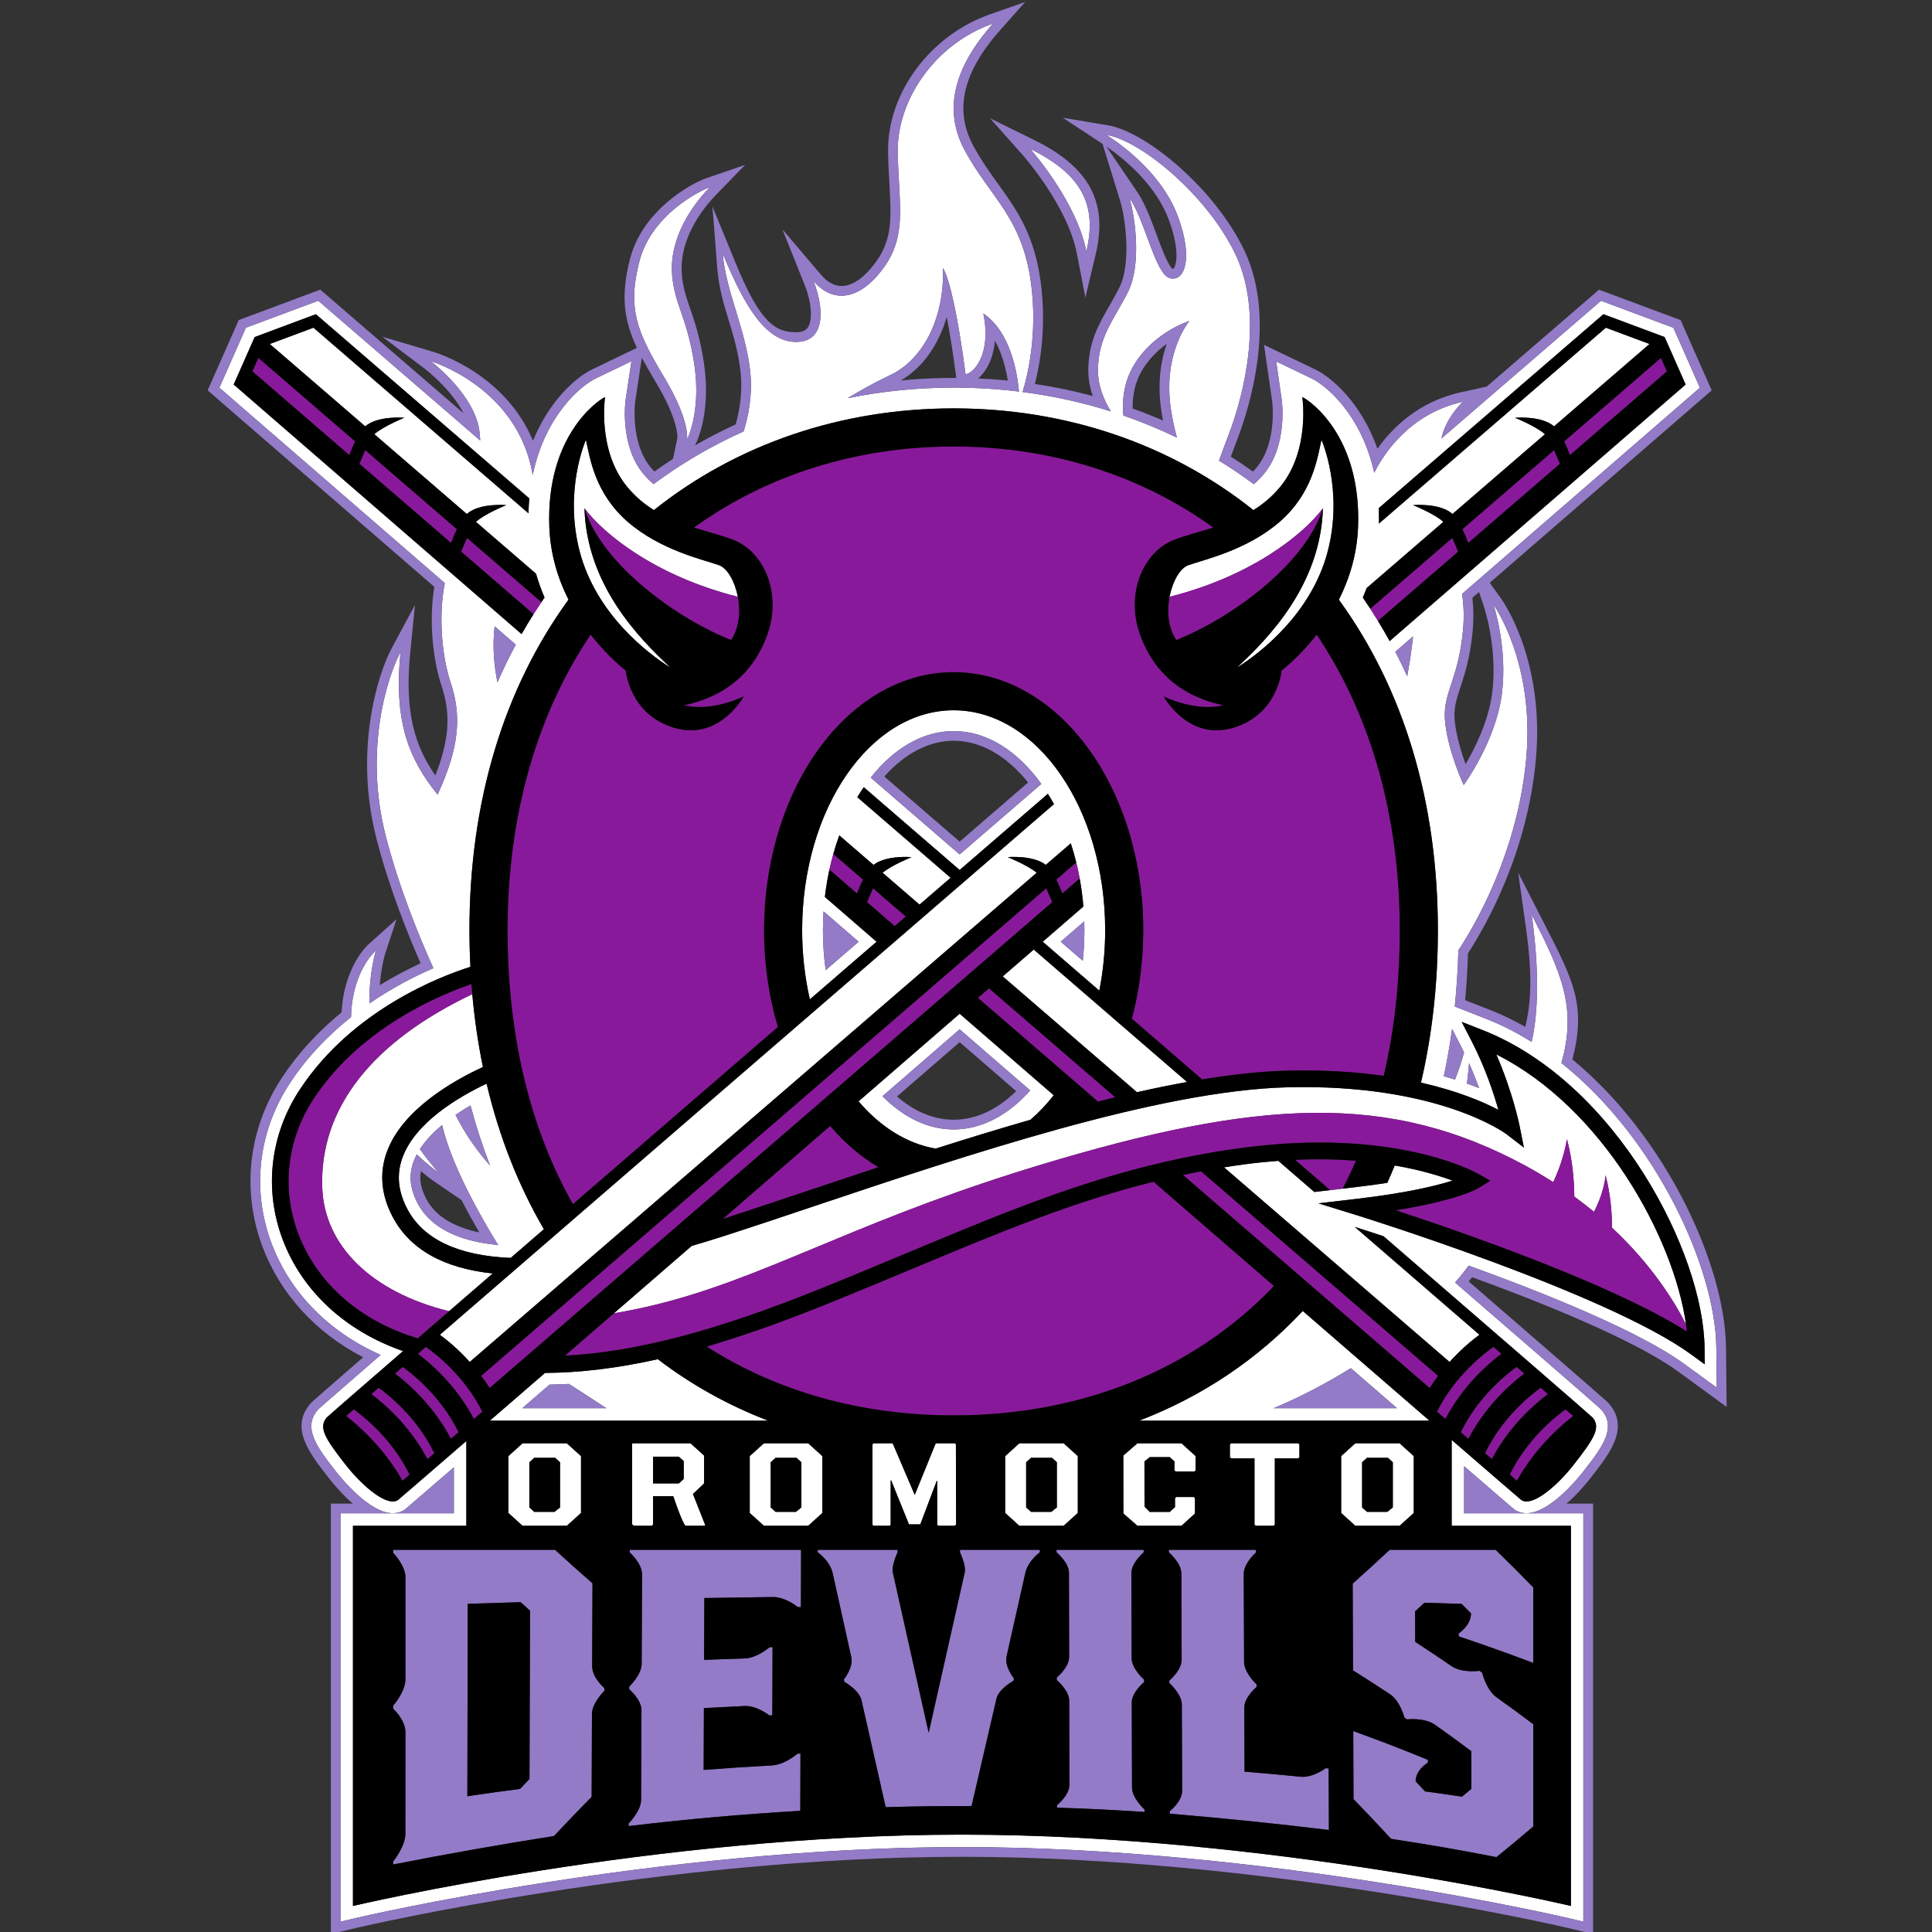 <?xml version="1.0" encoding="UTF-8"?>
<svg id="Layer_1" xmlns="http://www.w3.org/2000/svg" version="1.1" viewBox="0 0 300 300">
  <rect x="0" y="0" width="300" height="300" fill="#333333" stroke="none"/>
  <!-- Generator: Adobe Illustrator 29.5.1, SVG Export Plug-In . SVG Version: 2.1.0 Build 141)  -->
  <defs>
    <style>
      .st0 {
        fill: #89199b;
      }

      .st1 {
        fill: #937bc8;
      }

      .st2 {
        fill: #fff;
      }
    </style>
  </defs>
  <path class="st2" d="M228.059,196.524c11.884,4.303,26.495,10.181,33.493,15.288l5.024,3.665-.067-6.218c-.128-12.225-9.242-32.408-24.057-44.203,2.47-8.583-.052-14.107-4.617-23.043,1.491,10.646.683,16.845-.008,19.77-2.234-1.395-4.568-2.604-7.004-3.56l-4.927-1.933c.295-2.852.481-5.762.558-8.726,4.157-6.298,9.459-17.292,10.557-30.017,1.276-14.79-5.104-23.664-5.104-23.664,0,0,2.262,6.728,1.276,14.036-.986,7.308-5.899,13.978-5.899,13.978,0,0-2.279-4.756-2.859-9.512-.58-4.756,1.972-6.38,2.747-14.5.203-2.124.108-4.02-.138-5.67,15.764-13.664,28.467-24.675,35.395-30.681l1.532-1.328-4.12-9.314-11.238-4.191-1.23,1.061c-5.082,4.386-13.301,11.48-23.561,20.335.766-3.396,3.359-5.714,3.359-5.714-8.389,1.849-12.415,8.284-13.784,11.036-1.969-8.93-7.341-13.509-9.762-14.675l-5.456-2.616.863,5.995c.01.069.955,6.985-2.76,11.451-.499.6-1.033,1.129-1.589,1.606-1.745-1.298-3.545-2.516-5.395-3.653.451-1.244.969-2.644,1.553-4.179,2.405-6.325,5.384-18.557,1.045-27.757-4.339-9.2-14.678-17.74-20.059-18.644,2.884,1.894,8.739,6.286,11.107,12.743,2.368,6.458,1.033,10.074-1.249,9.514s-3.788-8.783-6.329-12.528c.947,3.057,1.894,10.418-.172,14.594-2.066,4.176-4.65,6.931-4.693,12.184-.02,2.491.967,4.742,2.01,6.428-4.42-1.394-9.007-2.403-13.719-3.011.826-2.694,2.342-9.032,1.328-16.804-1.354-10.38-6.368-13.388-10.33-20.759-3.961-7.371-.351-14.291,4.413-19.656-9.126,3.209-14.893,11.984-14.792,19.857.1,7.873,1.554,12.837-2.106,17.951-3.661,5.115-7.873,5.817-10.982,2.156,1.605,4.011,2.006,9.427-2.607,9.477-4.613.05-7.923-5.065-11.483-13.739.451,5.766,3.56,11.784,4.262,18.252.417,3.842-.337,7.245-1.019,9.384-4.954,2.216-9.638,4.954-13.982,8.185-.555-.476-1.086-1.003-1.584-1.602-3.716-4.466-2.771-11.382-2.762-11.44l.915-6.042-5.506,2.651c-2.451,1.18-7.925,5.864-9.831,15.016,0-.005-.001-.009-.002-.014-2.294-13.648-15.814-17.653-15.814-17.653,0,0,7.051,5.307,7.581,11.188.034.374.063.748.087,1.122-10.427-9.001-18.775-16.205-23.916-20.643l-1.229-1.06-11.239,4.191-4.12,9.314,1.532,1.328c6.643,5.759,18.601,16.124,33.47,29.013-1.065,5.404-.364,11.622.887,15.373,1.705,5.117,1.47,9.939-2,17.467-4.528-5.587-6.822-11.409-5.763-22.113-2.058,3.823-5.705,15.232-2.294,28.523,2.075,8.085,5.238,15.764,7.4,20.545-2.885,1.248-6.384,3.03-9.938,5.48-.043-4.991,1.018-8.21,1.018-8.21-1.778,1.588-3.774,5.258-3.868,10.327-3.397,2.702-6.707,6.045-9.433,10.16-4.988,7.53-6.045,16.639-2.902,24.993,2.884,7.665,8.92,13.761,16.932,17.299-9.525,8.259-9.657,8.413-9.757,8.528-2.449,2.838.004,5.975,2.844,9.609.842,1.076,5.22,6.444,8.799,6.444.695,0,1.345-.199,1.879-.575.076-.054.187-.133,7.602-6.544v7.132h-17.605v63.414l2.382-.563c.466-.11,47.15-11.02,94.115-11.02s93.649,10.91,94.115,11.02l2.381.563v-63.414h-18.513v-7.307c7.615,6.584,7.729,6.665,7.806,6.719.534.376,1.183.574,1.878.574,3.579,0,7.957-5.368,8.799-6.444,2.841-3.634,5.294-6.772,2.844-9.609-.133-.154-.327-.377-22.734-19.766.388-.446.774-.893,1.131-1.34.338-.423.66-.856.983-1.289ZM225.479,159.776l1.433,2.78c.151.293.288.585.431.878-.407,1.45-.881,2.855-1.407,4.204-.24-.076-.478-.151-.727-.226-.049-.015-.093-.03-.143-.044-.281-.084-.579-.165-.871-.247.513-2.399.943-4.848,1.285-7.346ZM212.209,91.316l11.916-10.282c-1.355-1.253-4.713-2.601-4.713-2.601,0,0,4.189-.379,6.128,1.38l14.36-12.39c-1.388-1.239-4.656-2.553-4.656-2.553,0,0,4.108-.37,6.071,1.332l14.821-12.788-6.782-2.53c-2.534,2.187-16.193,13.976-35.237,30.415.017-.822.009-1.621-.026-2.395,15.345-13.246,27.698-23.908,34.477-29.759l.41-.354,9.503,3.544,3.262,7.373-.511.442c-8.348,7.237-25.077,21.738-45.449,39.395-.581-1.061-1.187-2.105-1.815-3.134-.389-.637-.785-1.269-1.191-1.893-.379-.582-.764-1.159-1.158-1.731.206-.48.403-.971.59-1.473ZM219.42,98.815c-.251,2.398-.635,4.689-.913,6.19-.583-1.288-1.196-2.556-1.841-3.803.927-.804,1.842-1.597,2.754-2.387ZM176.211,56.466c3.134-4.994,8.486-6.627,8.486-6.627,0,0-4.152,4.86-2.898,13.575.234,1.625.567,3.143.952,4.537-2.691-1.302-5.466-2.447-8.315-3.429-.198-2.056-.06-5.133,1.774-8.056ZM138.302,58.211c5.064-2.407,8.374-8.875,8.123-16.598,1.003,1.655,2.307,7.321,3.51,16.497,1.203-.1,4.062-3.059,2.758-9.427,4.235,2.862,5.276,9.232,5.532,12.116-3.324-.405-6.709-.613-10.141-.613-5.634,0-11.141.559-16.46,1.641,1.903-1.141,3.966-2.329,6.677-3.617ZM36.797,60.153l-.511-.442,3.261-7.373,9.503-3.544.41.354c6.519,5.626,18.194,15.703,32.727,28.248-.066.745-.109,1.514-.127,2.307-18.074-15.602-30.934-26.701-33.385-28.817l-6.783,2.53,14.821,12.788c1.962-1.702,6.071-1.332,6.071-1.332,0,0-3.269,1.313-4.657,2.553l14.36,12.391c1.939-1.759,6.128-1.38,6.128-1.38,0,0-3.358,1.347-4.713,2.601l9.328,8.048c.375,1.297.822,2.532,1.324,3.699-.164.238-.327.477-.488.716-.415.617-.822,1.239-1.22,1.868-.641,1.015-1.258,2.048-1.854,3.096-19.803-17.165-36.02-31.221-44.196-38.309ZM80.089,100.098c-1.022,1.901-1.972,3.852-2.847,5.851-.514-2.558-.808-5.589-.435-8.696h0c1.083.938,2.177,1.887,3.282,2.845ZM216.573,180.976c-.371.911-.757,1.809-1.156,2.696-1.452.225-3.057.446-4.841.656l-2.073.243-1.953.229-2.459.288c-1.827-1.579-3.693-3.191-5.594-4.835-1.673.127-3.401.297-5.208.538-1.089.146-2.159.306-3.22.475l35.02,30.217c1.816-2.006,3.553-3.421,4.641-4.224-5.419-4.69-11.98-10.364-19.357-16.741.666.209,2.239.709,4.453,1.438,19.294,16.685,32.261,27.92,32.468,28.159,1.336,1.546.204,3.317-2.9,7.287-2.358,3.017-5.488,5.743-7.358,5.743-.314,0-.591-.076-.825-.241-.101-.071-4.056-3.486-10.795-9.316v13.334h18.513v59.031s-46.827-11.071-94.561-11.071-94.561,11.071-94.561,11.071v-59.031h17.605v-13.159c-6.616,5.723-10.493,9.07-10.593,9.141-.233.165-.511.241-.825.241-1.871,0-5-2.725-7.358-5.743-3.104-3.97-4.235-5.74-2.901-7.287.119-.138,4.485-3.935,11.855-10.321-8.927-3.088-15.677-9.302-18.703-17.344-2.934-7.798-1.944-16.304,2.716-23.34,8.151-12.304,21.74-17.493,26.439-18.98-.093-1.869-.146-3.761-.146-5.681,0-19.915,5.288-37.452,15.379-51.334-1.602-3.186-2.821-6.996-2.978-11.337-.503-13.887,7.295-19.471,8.654-20.125,0,0-1.258,8.302,3.472,13.987,1.257,1.511,2.654,2.655,4.118,3.567,12.845-10.24,29.061-15.793,46.544-15.793s33.702,5.554,46.548,15.796c1.466-.913,2.865-2.058,4.123-3.57,4.73-5.686,3.472-13.987,3.472-13.987,1.359.654,9.157,6.239,8.654,20.125-.157,4.344-1.378,8.156-2.982,11.344,10.087,13.88,15.373,31.415,15.373,51.326,0,8.391-.902,16.306-2.624,23.661,5.678,1.288,9.638,2.978,12.024,4.229-.742-2.613-2.068-6.608-4.135-10.62l-1.568-3.043,3.187,1.25c20.846,8.176,34.372,34.69,34.525,49.352l.027,2.573-2.079-1.516c-13.113-9.568-51.683-21.555-52.071-21.676l-5.836-1.804,6.066-.712c7.649-.897,12.223-2.014,14.755-2.816-1.955-.734-4.97-1.662-8.97-2.352ZM227.786,168.255c.138-1.064.25-2.124.329-3.164.596,1.343,1.118,2.654,1.553,3.867-.445-.178-.914-.357-1.405-.536-.153-.056-.32-.111-.477-.166Z"/>
  <path class="st2" d="M102.15,211.056c-6.23,1.394-11.977,2.094-17.521,2.133-3.124,2.705-5.99,5.186-8.559,7.408h43.201c-6.248-2.397-11.978-5.606-17.121-9.541ZM81.102,218.661c1.309-1.133,2.718-2.353,4.222-3.655.996-.018,1.999-.052,3.014-.111,1.813,1.159,3.909,2.521,5.816,3.766h-13.052Z"/>
  <path class="st2" d="M221.959,220.597c-5.375-4.651-12.056-10.436-19.671-17.031-6.995,7.477-15.552,13.257-25.39,17.031h45.061ZM209.752,212.449c2.659,2.302,5.046,4.369,7.175,6.212h-19.158c3.943-1.641,8.042-3.764,11.983-6.212Z"/>
  <path class="st2" d="M133.318,171.014c3.357,3.941,7.471,6.566,11.973,7.343,4.876-1.554,9.813-3.07,14.713-4.477,1.289-1.105,2.499-2.383,3.616-3.812-4.788-4.149-9.672-8.381-14.605-12.655-5.308,4.6-10.559,9.15-15.696,13.601ZM148.084,175.379c-4.041,0-7.848-1.915-11.053-5.163,3.798-3.291,7.785-6.745,11.983-10.383,3.822,3.312,7.467,6.47,10.956,9.494-3.368,3.786-7.49,6.052-11.887,6.052Z"/>
  <path class="st2" d="M62.499,179.746c-.945,2.591-.709,5.187.722,7.937,2.478,4.764,7.971,7.314,16.083,7.644,1.664-1.439,3.383-2.926,5.152-4.456-3.935-6.737-6.94-14.311-8.897-22.604-4.394,2.083-11.07,6.026-13.06,11.479ZM73.061,171.654c.852,3.206,1.862,6.314,3.029,9.315-1.964-2.197-3.742-4.691-5.359-7.845.777-.533,1.561-1.024,2.33-1.471ZM68.647,174.694c1.47,6.282,5.934,14.149,8.706,18.633-6.272-.6-10.569-2.758-12.51-6.488-1.197-2.301-1.396-4.355-.626-6.466.139-.382.309-.757.502-1.124,1.973,1.881,3.437,2.881,3.437,2.881,0,0-1.276-1.332-2.95-3.692.881-1.369,2.09-2.622,3.441-3.744Z"/>
  <path class="st2" d="M156.476,133.094s3.902-.351,5.917,1.206l3.877-3.346c.316.962.602,1.948.851,2.959.201.817.376,1.651.531,2.496.26,1.417.453,2.871.575,4.355-2.103,1.823-4.208,3.647-6.312,5.47,2.951,2.549,5.884,5.082,8.787,7.59.587-2.981.909-6.124.909-9.376,0-18.835-10.554-34.158-23.527-34.158s-23.526,15.323-23.526,34.158c0,3.749.424,7.356,1.197,10.734,3.416-2.951,6.874-5.938,10.359-8.948-2.676-2.319-5.353-4.639-8.026-6.955.168-1.447.402-2.863.702-4.239.179-.825.379-1.638.602-2.433.278-.989.591-1.952.933-2.889l5.31,4.582c2.015-1.557,5.917-1.206,5.917-1.206,0,0-3.046,1.224-4.505,2.424l5.739,4.952c1.607-1.387,3.216-2.778,4.828-4.169-4.844-4.183-9.689-8.367-14.49-12.513.321-.537.657-1.051,1.001-1.553,4.943,4.268,9.921,8.567,14.889,12.858,4.57-3.947,9.149-7.901,13.7-11.831.325.52.642,1.051.944,1.603-36.007,31.093-74.302,64.172-95.356,82.396,1.088.803,2.825,2.218,4.639,4.222l88.04-75.965c-1.459-1.2-4.505-2.424-4.505-2.424ZM168.384,144.448c0,1.607-.087,3.19-.251,4.74-1.127-.973-2.264-1.955-3.423-2.956,1.217-1.054,2.434-2.109,3.65-3.163.014.458.024.918.024,1.38ZM133.319,146.231c-1.742,1.505-3.435,2.967-5.105,4.41-.28-2.008-.429-4.079-.429-6.193,0-.986.035-1.962.098-2.928,1.811,1.57,3.624,3.14,5.436,4.711ZM149.014,132.676c-4.61-3.981-9.224-7.966-13.808-11.924,3.533-4.494,8.04-7.234,12.878-7.234,5.179,0,9.979,3.139,13.61,8.209-4.213,3.638-8.448,7.295-12.68,10.95Z"/>
  <path class="st2" d="M76.511,197.743c-7.666-.81-12.927-3.767-15.581-8.868-1.759-3.381-2.048-6.751-.856-10.014,2.381-6.526,10.185-10.993,14.914-13.178-.751-3.641-1.303-7.415-1.651-11.309-15.4,7.327-23.732,17.6-23.298,30.027.318,9.092,7.716,16.26,19.696,19.204,2.118-1.833,4.382-3.792,6.776-5.863Z"/>
  <path class="st2" d="M184.328,168.011c-7.663-6.62-15.674-13.54-23.81-20.567-1.606,1.392-3.211,2.783-4.814,4.171l20.839,17.981c2.651-.597,5.251-1.128,7.785-1.585Z"/>
  <path class="st2" d="M241.182,183.565c.648-1.36,1.631-3.762,2.135-6.683.863,3.244,1.122,6.398,1.141,8.92,1.072.782,2.088,1.572,3.051,2.368.692-1.331,1.577-3.408,1.809-5.682.774,3.032.998,5.839.989,8.14,6.189,5.778,9.706,11.475,11.499,15.026-1.901-13.493-12.959-33.649-29.462-41.926,2.553,5.862,3.565,10.848,3.614,11.093l.673,3.376-2.727-2.102c-.101-.076-10.577-7.859-34.03-7.259-19.915.508-49.711,10.497-73.653,18.523-4.905,1.645-9.538,3.198-13.732,4.549-1.735.559-3.43,1.078-5.086,1.559-4.232,3.666-8.274,7.166-12.079,10.462,17.787-2.972,30.008-10.585,53.258-18.803,3.86-1.364,8.015-2.744,12.56-4.123,34.346-10.42,54.591-11.443,75.71,0,1.528.828,2.964,1.686,4.331,2.562Z"/>
  <path class="st2" d="M205.425,78.916c-.361,11.839-8.315,20.064-13.376,24.763,3.66-2.259,11.568-8.405,14.099-17.985,2.531-9.58-.95-17.407-.95-17.407-.633,2.883-1.4,8.324-6.506,12.753s-11.794,5.874-14.189,6.733c-1.251.448-2.432,2.477-2.897,4.896,12.613-3.169,20.725-9.612,23.819-13.752Z"/>
  <path class="st2" d="M104.129,103.679c-5.061-4.7-13.014-12.924-13.376-24.763,3.095,4.141,11.206,10.583,23.819,13.752-.465-2.418-1.646-4.447-2.897-4.896-2.395-.859-9.083-2.305-14.189-6.733s-5.873-9.87-6.506-12.753c0,0-3.48,7.827-.95,17.407,2.531,9.58,10.439,15.725,14.099,17.985Z"/>
  <path class="st2" d="M81.139,224.115l-2.197,1.989v8.829l2.197,1.989h6.882l2.197-1.989v-8.829l-2.197-1.989h-6.882ZM86.965,234.07l-.858.692h-3.149l-.763-.692v-7.01l.763-.691h3.243l.763.691v7.01Z"/>
  <path class="st2" d="M109.328,230.342v-4.324l-2.102-1.904h-8.985l-.094.085.009,12.5.274.222h2.772l.198-.171v-4.42h3.149c1.125,3.347,1.763,4.59,1.914,4.59h2.96l.095-.085-1.914-4.847,1.725-1.648ZM106.17,229.651l-.763.691h-4.007v-4.153h4.007l.763.691v2.77Z"/>
  <path class="st2" d="M118.616,224.115l-2.197,1.989v8.829l2.197,1.989h6.882l2.197-1.989v-8.829l-2.197-1.989h-6.882ZM124.442,234.07l-.858.692h-3.149l-.763-.692v-7.01l.763-.691h3.243l.763.691v7.01Z"/>
  <polygon class="st2" points="148.358 224.2 148.29 224.115 145.297 224.115 142.042 232.126 138.616 224.115 135.622 224.115 135.479 224.277 135.479 236.76 135.622 236.922 138.162 236.922 138.305 236.76 138.305 229.871 138.38 229.871 141.147 236.707 142.903 236.707 145.454 229.956 145.529 229.956 145.529 236.76 145.672 236.922 148.215 236.922 148.463 236.76 148.433 224.2 148.358 224.2"/>
  <path class="st2" d="M158.281,224.115l-2.197,1.989v8.829l2.197,1.989h6.883l2.196-1.989v-8.829l-2.196-1.989h-6.883ZM164.108,234.07l-.858.692h-3.148l-.763-.692v-7.01l.763-.691h3.243l.763.691v7.01Z"/>
  <polygon class="st2" points="176.616 224.115 174.429 226.019 174.439 235.018 176.616 236.922 183.461 236.922 185.554 235.018 185.554 232.627 185.375 232.456 182.64 232.456 182.452 232.627 182.452 234.028 181.632 234.77 178.53 234.77 177.719 233.951 177.71 226.923 178.53 226.266 181.632 226.266 182.367 226.923 182.367 228.332 182.546 228.495 185.469 228.495 185.648 228.332 185.648 226.096 183.461 224.115 176.616 224.115"/>
  <polygon class="st2" points="191.166 224.115 190.978 224.285 190.978 226.275 191.166 226.454 194.797 226.454 194.797 236.751 194.994 236.922 197.757 236.922 197.955 236.751 197.955 226.454 201.584 226.454 201.773 226.275 201.773 224.285 201.584 224.115 191.166 224.115"/>
  <path class="st2" d="M210.451,224.115l-2.197,1.989v8.829l2.197,1.989h6.882l2.197-1.989v-8.829l-2.197-1.989h-6.882ZM216.277,234.07l-.858.692h-3.148l-.764-.692v-7.01l.764-.691h3.243l.764.691v7.01Z"/>
  <path class="st2" d="M106.669,68.287s2.249-4.31,1.146-11.681-3.059-9.176-3.453-13.94c-.394-4.764,2.099-9.728,5.859-13.589-1.755.602-9.076,4.362-10.931,11.483-1.956,7.508-.251,11.182,3.861,18.052,4.112,6.87,3.518,9.675,3.518,9.675Z"/>
  <path class="st2" d="M159.973,23.119s7.19,8.074,8.716,15.947c1.727-7.27-.723-12.01-8.716-15.947Z"/>
  <path class="st0" d="M201.109,180.096c1.851,1.6,3.666,3.168,5.442,4.704l1.953-.229c.724-1.406,1.41-2.85,2.052-4.337-2.825-.221-5.975-.293-9.447-.137Z"/>
  <path class="st0" d="M112.245,189.271c4.038-1.305,8.466-2.788,13.155-4.36,3.557-1.193,7.245-2.428,11.009-3.67-2.744-1.616-5.269-3.786-7.505-6.403-5.752,4.983-11.333,9.819-16.659,14.433Z"/>
  <path class="st0" d="M141.789,196.965c-4.329,1.808-8.805,3.677-13.617,5.616-6.695,2.698-12.78,4.861-18.433,6.513,10.98,7.057,24.164,10.687,38.346,10.687,19.513,0,37.139-6.869,49.729-20.09-5.818-5.039-12.097-10.478-18.69-16.19-12.543,3.118-23.904,7.855-37.334,13.464Z"/>
  <path class="st0" d="M140.794,194.582c2.147-.897,4.238-1.769,6.293-2.619,15.601-6.45,28.949-11.467,45.859-13.73,23.599-3.159,36.065,3.738,36.583,4.033l1.891,1.075-1.849,1.144c-.143.088-3.14,1.883-12.836,3.444,10.535,3.464,33.625,11.484,45.209,18.826-.038-.361-.087-.731-.14-1.102-1.793-3.551-5.31-9.248-11.499-15.026.009-2.301-.216-5.107-.989-8.14-.232,2.274-1.117,4.351-1.809,5.682-.962-.795-1.979-1.586-3.051-2.368-.019-2.522-.278-5.676-1.141-8.92-.504,2.921-1.487,5.323-2.135,6.683-1.367-.876-2.803-1.734-4.331-2.562-21.119-11.443-41.365-10.42-75.71,0-4.545,1.379-8.7,2.759-12.56,4.123-23.25,8.217-35.471,15.83-53.258,18.803-2.653,2.297-5.189,4.494-7.595,6.577,11.263-.59,23.606-3.924,39.479-10.32,4.797-1.934,9.266-3.8,13.587-5.605Z"/>
  <path class="st0" d="M69.735,203.606c-11.98-2.945-19.378-10.112-19.696-19.204-.435-12.427,7.897-22.7,23.298-30.027-.047-.521-.091-1.044-.13-1.569-4.891,1.662-17.173,6.741-24.452,17.73-4.197,6.335-5.09,13.991-2.452,21.004,2.911,7.734,9.658,13.625,18.57,16.276,1.518-1.315,3.141-2.72,4.861-4.209Z"/>
  <path class="st0" d="M234.435,228.972c.411.355.782.675,1.108.956,3.034-5.499,7.623-9.201,8.74-10.05-.344-.3-.74-.645-1.187-1.034-1.64,1.177-6.009,4.675-8.661,10.128Z"/>
  <path class="st0" d="M138.934,143.799c.571-.493,1.142-.987,1.714-1.481l-5.081-4.384c-.332.739-.668,1.529-.93,2.154l4.297,3.71Z"/>
  <path class="st0" d="M240.364,216.471c-.362-.315-.737-.639-1.132-.982-1.687,1.219-6.021,4.722-8.641,10.161.368.318.723.625,1.063.919,2.72-5.166,6.694-8.59,8.709-10.098Z"/>
  <path class="st0" d="M236.689,213.284c-.386-.334-.781-.677-1.188-1.029-1.629,1.167-6.016,4.67-8.675,10.137.406.351.802.694,1.187,1.027,2.686-5.154,6.623-8.587,8.676-10.135Z"/>
  <path class="st0" d="M233.142,210.213c-.404-.35-.816-.707-1.237-1.071-1.391.968-5.966,4.454-8.77,10.058.446.386.883.764,1.311,1.135,2.704-5.163,6.661-8.593,8.696-10.121Z"/>
  <path class="st0" d="M55.149,68.546l-15.033-12.971-.925,2.091,15.054,13c.238-.643.54-1.383.905-2.12Z"/>
  <path class="st0" d="M128.79,135.039l4.279,3.695c.249-.659.565-1.409.94-2.145l-4.616-3.983c-.224.795-.423,1.608-.602,2.433Z"/>
  <path class="st0" d="M70.947,82.177l-14.231-12.279c-.332.745-.661,1.522-.909,2.117l14.239,12.296c.235-.642.536-1.388.901-2.134Z"/>
  <path class="st0" d="M84.067,93.498l-11.551-9.967c-.336.757-.667,1.54-.911,2.127l11.242,9.708c.398-.629.805-1.251,1.22-1.868Z"/>
  <path class="st0" d="M186.502,181.883c-.947.178-1.881.37-2.81.566l38.308,33.08c.423-.665.861-1.295,1.309-1.889l-36.806-31.758Z"/>
  <path class="st0" d="M151.852,154.954l18.633,16.091c.9-.227,1.796-.448,2.688-.663l-19.604-16.915c-.573.496-1.145.992-1.717,1.488Z"/>
  <path class="st0" d="M162.463,137.934l-87.741,75.707c.447.594.886,1.224,1.309,1.889l87.363-75.441c-.262-.626-.598-1.416-.93-2.154Z"/>
  <path class="st0" d="M242.222,72.015c-.248-.596-.577-1.372-.909-2.117l-14.231,12.28c.365.746.666,1.492.901,2.134l14.239-12.296Z"/>
  <path class="st0" d="M54.938,218.847c-.446.388-.841.733-1.187,1.034,1.123.854,5.706,4.554,8.737,10.049.326-.281.696-.6,1.108-.956-2.65-5.45-7.015-8.947-8.658-10.127Z"/>
  <path class="st0" d="M58.8,215.492c-.395.343-.769.667-1.132.982,2.017,1.51,5.988,4.933,8.707,10.097.341-.295.694-.6,1.063-.919-2.618-5.436-6.949-8.939-8.638-10.16Z"/>
  <path class="st0" d="M258.839,57.666l-.925-2.091-15.033,12.971c.365.736.667,1.476.905,2.119l15.054-13Z"/>
  <path class="st0" d="M167.122,133.913l-3.101,2.676c.375.735.691,1.485.94,2.145l2.692-2.325c-.155-.845-.33-1.679-.531-2.496Z"/>
  <path class="st0" d="M226.424,85.658c-.244-.586-.575-1.37-.911-2.127l-12.736,10.989c.406.625.803,1.256,1.191,1.893l12.455-10.755Z"/>
  <path class="st0" d="M62.532,212.258c-.407.353-.802.695-1.188,1.029,2.054,1.549,5.989,4.982,8.673,10.134.385-.333.781-.676,1.187-1.027-2.658-5.465-7.042-8.967-8.673-10.136Z"/>
  <path class="st0" d="M66.127,209.144c-.421.364-.833.721-1.237,1.071,2.036,1.529,5.991,4.959,8.693,10.12.428-.371.865-.748,1.311-1.135-2.802-5.601-7.372-9.086-8.767-10.057Z"/>
  <path class="st0" d="M119.209,98.382c-2.163,6.239-6.843,9.861-12.981,11.119,4.327,1.107,9.258-1.359,9.258-1.359,0,0-3.774,6.943-10.767,4.88-6.994-2.063-7.547-8.906-7.547-8.906,0,0-2.654-1.978-5.454-5.582-8.122,12.087-12.905,27.598-12.905,45.913,0,8.491.935,16.301,2.678,23.414,1.732,7.068,4.262,13.446,7.47,19.114,9.578-8.281,20.406-17.637,31.828-27.505-1.38-4.641-2.147-9.709-2.147-15.024,0-.301.012-.597.017-.897.351-21.717,13.386-39.178,29.426-39.178,16.261,0,29.443,17.942,29.443,40.074,0,.548-.014,1.092-.03,1.635-.125,4.236-.728,8.304-1.746,12.103,3.702,3.198,7.346,6.346,10.909,9.425,4.683-.767,9.11-1.253,13.149-1.356,5.772-.147,10.768.195,15.06.801.702-2.993,1.266-6.104,1.675-9.339.534-4.219.812-8.643.812-13.268,0-18.312-4.78-33.82-12.9-45.906-2.798,3.601-5.449,5.576-5.449,5.576,0,0-.553,6.843-7.547,8.906-6.994,2.063-10.767-4.88-10.767-4.88,0,0,4.931,2.465,9.258,1.359-6.138-1.258-10.817-4.88-12.981-11.119-2.163-6.239.503-12.729,5.434-14.591,1.825-.689,3.892-1.207,6.011-1.873-11.36-8.181-25.284-12.587-40.331-12.587s-28.969,4.405-40.328,12.585c2.121.667,4.191,1.185,6.018,1.875,4.931,1.862,7.597,8.352,5.434,14.591Z"/>
  <path class="st0" d="M182.65,99.386c9.58-3.841,20.38-12.472,22.775-20.47-3.094,4.141-11.206,10.583-23.819,13.752-.425,2.214-.251,4.753,1.044,6.718Z"/>
  <path class="st0" d="M113.528,99.386c1.296-1.965,1.47-4.504,1.044-6.718-12.613-3.169-20.725-9.612-23.819-13.752,2.395,7.998,13.195,16.629,22.775,20.47Z"/>
  <path class="st1" d="M226.911,162.557l-1.433-2.78c-.342,2.498-.772,4.946-1.285,7.346.292.082.59.163.871.247.049.015.094.03.143.044.249.075.487.151.727.226.526-1.349,1-2.754,1.407-4.204-.143-.293-.28-.585-.431-.878Z"/>
  <path class="st1" d="M219.42,98.815c-.912.79-1.827,1.583-2.754,2.387.645,1.246,1.258,2.515,1.841,3.803.278-1.501.662-3.792.913-6.19Z"/>
  <path class="st1" d="M182.752,67.951c-.386-1.394-.718-2.911-.952-4.537-1.254-8.714,2.898-13.575,2.898-13.575,0,0-5.353,1.633-8.486,6.627-1.834,2.923-1.973,6-1.774,8.056,2.849.982,5.624,2.127,8.315,3.429ZM177.486,57.267c1.054-1.68,2.402-2.944,3.673-3.868-.856,2.475-1.47,5.919-.85,10.23.08.556.173,1.114.28,1.672-1.548-.673-3.122-1.297-4.71-1.868-.042-1.757.262-4.022,1.608-6.167Z"/>
  <path class="st1" d="M159.971,169.327c-3.49-3.024-7.134-6.182-10.956-9.494-4.198,3.638-8.185,7.092-11.983,10.383,3.204,3.247,7.012,5.163,11.053,5.163,4.397,0,8.519-2.266,11.887-6.052ZM149.014,161.826l8.778,7.606c-2.973,2.911-6.304,4.441-9.709,4.441-3.044,0-6.062-1.243-8.805-3.612l9.735-8.434Z"/>
  <path class="st1" d="M133.319,146.231c-1.813-1.571-3.625-3.142-5.436-4.711-.063.966-.098,1.942-.098,2.928,0,2.113.149,4.185.429,6.193,1.67-1.443,3.363-2.905,5.105-4.41Z"/>
  <path class="st1" d="M229.668,168.957c-.434-1.213-.957-2.524-1.553-3.867-.079,1.04-.192,2.1-.329,3.164.157.056.324.111.477.166.491.179.96.358,1.405.536Z"/>
  <path class="st1" d="M80.089,100.098c-1.106-.958-2.2-1.907-3.282-2.845h0c-.372,3.107-.079,6.139.435,8.696.875-1.999,1.825-3.95,2.847-5.851ZM78.198,100.453c-.017.033-.034.066-.051.099,0-.049-.002-.097-.002-.145l.053.046Z"/>
  <path class="st1" d="M148.084,113.517c-4.838,0-9.345,2.74-12.878,7.234,4.584,3.959,9.199,7.943,13.808,11.924,4.231-3.654,8.467-7.312,12.68-10.95-3.631-5.07-8.431-8.209-13.61-8.209ZM149.014,130.686l-11.703-10.107c3.195-3.595,6.979-5.556,10.773-5.556,4.139,0,8.203,2.291,11.558,6.485l-10.628,9.178Z"/>
  <path class="st1" d="M209.752,212.449c-3.94,2.448-8.04,4.571-11.983,6.212h19.158c-2.129-1.843-4.516-3.91-7.175-6.212Z"/>
  <path class="st1" d="M158.225,60.8c-.256-2.885-1.297-9.255-5.532-12.116,1.304,6.368-1.554,9.327-2.758,9.427-1.203-9.176-2.507-14.843-3.51-16.497.251,7.722-3.059,14.191-8.123,16.598-2.711,1.289-4.774,2.476-6.677,3.617,5.319-1.082,10.826-1.641,16.46-1.641,3.432,0,6.816.208,10.141.613ZM152.785,57.804c.64-.855,1.499-2.428,1.705-4.885,1.135,2.004,1.711,4.362,2.004,6.175-1.526-.15-3.065-.26-4.606-.328.315-.266.617-.589.897-.962ZM147.011,49.217c.457,2.369.944,5.376,1.431,9.089l.049.376c-2.879-.016-5.757.118-8.605.393,3.359-1.962,5.857-5.494,7.124-9.858Z"/>
  <path class="st1" d="M168.384,144.448c0-.462-.01-.922-.024-1.38-1.216,1.054-2.433,2.109-3.65,3.163,1.159,1.001,2.296,1.983,3.423,2.956.164-1.549.251-3.132.251-4.74Z"/>
  <path class="st1" d="M68.647,174.694c-1.351,1.122-2.56,2.375-3.441,3.744,1.674,2.36,2.95,3.692,2.95,3.692,0,0-1.464-1-3.437-2.881-.193.367-.362.742-.502,1.124-.77,2.111-.571,4.165.626,6.466,1.941,3.73,6.239,5.888,12.51,6.488-2.772-4.485-7.236-12.352-8.706-18.633ZM66.179,186.144c-.812-1.56-1.077-2.92-.816-4.29,1.144.97,1.899,1.489,1.944,1.519l4.367,2.982c.927,1.809,1.878,3.517,2.75,5.016-4.119-.865-6.886-2.616-8.244-5.227Z"/>
  <path class="st1" d="M85.324,215.006c-1.504,1.302-2.914,2.522-4.222,3.655h13.052c-1.906-1.245-4.003-2.607-5.816-3.766-1.015.059-2.018.093-3.014.111Z"/>
  <path class="st1" d="M228.591,198.32c15.605,5.695,26.681,10.774,32.073,14.709l7.449,5.434-.099-9.219c-.132-12.552-9.068-32.534-23.851-44.738,2.166-8.295.16-12.218-4.05-20.454l-4.368-8.549,1.243,8.871c1.15,8.216.523,12.26-.138,15.076-1.822-1.033-3.657-1.914-5.478-2.628l-3.867-1.517c.221-2.374.369-4.813.442-7.272,2.94-4.535,9.313-15.855,10.563-30.356,1.31-15.171-5.107-24.292-5.381-24.672l-1.807-2.513,34.467-29.876-4.827-10.912-12.668-4.725-17.438,15.051-4.008.883c-6.588,1.452-10.672,5.534-12.962,8.763-2.534-7.2-7.209-11.133-9.609-12.289l-7.999-3.835,1.264,8.779c.009.063.826,6.373-2.426,10.282-.176.212-.359.416-.551.616-1.121-.805-2.272-1.584-3.442-2.329.343-.934.719-1.941,1.127-3.015,1.533-4.033,6.137-18.04,1-28.934-4.52-9.584-15.278-18.497-21.172-19.488l-7.061-1.186,5.985,3.93c.064.042.129.085.196.129l2.722,8.787c.857,2.765,1.745,9.785-.083,13.481-.498,1.007-1.039,1.947-1.562,2.857-1.672,2.907-3.252,5.653-3.287,9.982-.01,1.334.223,2.688.697,4.05-2.939-.789-5.946-1.416-8.987-1.874.878-3.468,1.778-9.083.909-15.745-.972-7.449-3.728-11.286-6.646-15.348-1.296-1.803-2.635-3.668-3.85-5.93-2.973-5.533-1.596-11.402,4.212-17.943l3.863-4.351-5.488,1.93c-9.27,3.26-15.914,12.217-15.798,21.297.023,1.834.12,3.542.206,5.049.291,5.115.483,8.494-2.031,12.007-1.715,2.396-3.583,3.754-5.258,3.824-1.189.049-2.314-.545-3.351-1.766l-5.973-7.033,3.427,8.567c1.095,2.739,1.309,5.476.519,6.657-.213.318-.626.743-1.744.755-3.332.06-5.713-1.601-9.428-10.654l-3.642-8.876.748,9.565c.24,3.068,1.028,5.658,1.791,8.162.735,2.416,1.496,4.913,1.829,7.984.348,3.204-.181,6.099-.764,8.131-2.159.989-4.268,2.083-6.32,3.266l.097-.185c.101-.194,2.463-4.834,1.3-12.601-.591-3.95-1.408-6.325-2.128-8.42-.636-1.85-1.138-3.311-1.313-5.421-.331-4.002,1.651-8.526,5.437-12.414l4.405-4.522-5.972,2.047c-2.46.843-9.927,4.954-11.901,12.527-1.534,5.886-.879,9.712,1.064,13.838l-6.999,3.37c-2.274,1.094-6.534,4.644-9.137,11.057-4.314-10.382-14.915-13.643-15.429-13.795l-7.957-2.357,6.622,5.003c.051.039,4.04,3.086,5.979,6.878l-22.241-19.196-12.668,4.725-4.827,10.912,35.197,30.508c-.905,5.56-.132,11.602,1.092,15.273,1.262,3.785,1.564,7.706-.932,14.014-3.161-4.553-4.817-9.76-3.904-18.988l.74-7.483-3.565,6.62c-2.348,4.361-5.878,16.163-2.426,29.611,1.895,7.384,4.674,14.423,6.87,19.41-2.204,1.018-4.326,2.154-6.344,3.397.242-3.016.835-4.873.842-4.894l1.762-5.342-4.195,3.747c-1.867,1.668-4.069,5.439-4.345,10.71-3.675,3.005-6.771,6.39-9.208,10.069-5.258,7.937-6.372,17.543-3.056,26.355,2.746,7.297,8.249,13.311,15.621,17.134-7.886,6.843-8.004,6.979-8.177,7.178-3.257,3.775-.18,7.711,2.798,11.521.775.99,2.128,2.597,3.764,4.024h-3.409v66.823l4.233-1.001c.467-.11,47.202-10.98,93.77-10.98s93.304,10.87,93.768,10.979l4.234,1.002v-66.824h-4.115c1.637-1.427,2.991-3.034,3.766-4.025,2.977-3.808,6.056-7.747,2.796-11.521-.217-.251-.39-.451-21.759-18.943.065-.079.13-.159.193-.239.114-.144.227-.288.339-.433ZM228.632,92.823l1.033-.895.813,2.434c.021.065,2.136,6.504,1.212,13.356-.582,4.313-2.654,8.456-4.112,10.937-.635-1.728-1.373-4.105-1.659-6.452-.258-2.117.187-3.472.863-5.522.667-2.027,1.497-4.549,1.889-8.652.168-1.754.154-3.502-.039-5.206ZM171.8,22.747c3.084,2.146,7.759,6.111,9.722,11.463,1.858,5.066,1.022,7.379.632,7.545-.007.002-.044.004-.041.011-.689-.396-1.788-3.356-2.514-5.314-.889-2.395-1.808-4.871-2.994-6.62l-4.806-7.086ZM99.29,40.56c1.855-7.12,9.176-10.881,10.931-11.483-3.761,3.861-6.253,8.825-5.859,13.589.394,4.764,2.349,6.569,3.453,13.94s-1.146,11.681-1.146,11.681c0,0,.594-2.805-3.518-9.675-4.112-6.87-5.817-10.543-3.861-18.052ZM98.631,62.362l1.032-6.813c.643,1.213,1.378,2.472,2.195,3.837,3.482,5.817,3.345,8.423,3.327,8.634l-.685,3.234c-.98.636-1.945,1.291-2.892,1.971-.191-.198-.373-.402-.547-.611-3.252-3.909-2.437-10.205-2.431-10.251ZM248.678,218.92c2.45,2.836-.003,5.975-2.844,9.609-.842,1.076-5.22,6.444-8.799,6.444-.695,0-1.344-.199-1.878-.574-.077-.054-.191-.136-7.806-6.719v7.307h18.513v63.414l-2.381-.563c-.466-.11-47.168-11.02-94.115-11.02s-93.649,10.91-94.115,11.02l-2.382.563v-63.414h17.605v-7.132c-7.416,6.411-7.526,6.49-7.602,6.544-.534.377-1.184.575-1.879.575-3.579,0-7.958-5.368-8.799-6.444-2.84-3.633-5.293-6.771-2.844-9.609.1-.116.232-.269,9.757-8.528-8.011-3.537-14.048-9.634-16.932-17.299-3.143-8.354-2.085-17.463,2.902-24.993,2.726-4.115,6.036-7.458,9.433-10.16.094-5.068,2.09-8.739,3.868-10.327,0,0-1.062,3.219-1.018,8.21,3.554-2.451,7.053-4.233,9.938-5.48-2.161-4.78-5.325-12.46-7.4-20.545-3.411-13.291.235-24.7,2.294-28.523-1.059,10.703,1.235,16.526,5.763,22.113,3.47-7.528,3.705-12.35,2-17.467-1.25-3.751-1.952-9.969-.887-15.373-14.869-12.889-26.827-23.254-33.47-29.013l-1.532-1.328,4.12-9.314,11.239-4.191,1.229,1.06c5.142,4.437,13.489,11.642,23.916,20.643-.024-.375-.053-.749-.087-1.122-.529-5.881-7.581-11.188-7.581-11.188,0,0,13.521,4.005,15.814,17.653,0,.005.001.009.002.014,1.906-9.152,7.38-13.836,9.831-15.016l5.506-2.651-.915,6.042c-.009.058-.954,6.974,2.762,11.44.498.599,1.03,1.126,1.584,1.602,4.345-3.231,9.028-5.969,13.982-8.185.682-2.138,1.436-5.541,1.019-9.384-.702-6.469-3.811-12.486-4.262-18.252,3.56,8.675,6.87,13.789,11.483,13.739,4.613-.05,4.212-5.466,2.607-9.477,3.109,3.66,7.321,2.958,10.982-2.156,3.66-5.115,2.206-10.079,2.106-17.951-.1-7.873,5.666-16.648,14.792-19.857-4.764,5.365-8.374,12.285-4.413,19.656,3.961,7.371,8.976,10.38,10.33,20.759,1.014,7.772-.503,14.109-1.328,16.804,4.712.607,9.298,1.617,13.719,3.011-1.043-1.686-2.03-3.938-2.01-6.428.043-5.252,2.626-8.008,4.693-12.184,2.066-4.176,1.119-11.538.172-14.594,2.54,3.745,4.047,11.968,6.329,12.528s3.616-3.057,1.249-9.514c-2.368-6.458-8.223-10.849-11.107-12.743,5.381.904,15.721,9.444,20.059,18.644,4.339,9.2,1.359,21.432-1.045,27.757-.584,1.535-1.101,2.935-1.553,4.179,1.85,1.137,3.65,2.355,5.395,3.653.556-.477,1.089-1.005,1.589-1.606,3.715-4.466,2.77-11.382,2.76-11.451l-.863-5.995,5.456,2.616c2.421,1.166,7.793,5.745,9.762,14.675,1.369-2.752,5.395-9.187,13.784-11.036,0,0-2.594,2.318-3.359,5.714,10.26-8.856,18.478-15.949,23.561-20.335l1.23-1.061,11.238,4.191,4.12,9.314-1.532,1.328c-6.928,6.006-19.631,17.017-35.395,30.681.245,1.651.341,3.546.138,5.67-.776,8.12-3.328,9.744-2.747,14.5.58,4.756,2.859,9.512,2.859,9.512,0,0,4.913-6.67,5.899-13.978.986-7.308-1.276-14.036-1.276-14.036,0,0,6.38,8.874,5.104,23.664-1.098,12.725-6.4,23.719-10.557,30.017-.077,2.964-.263,5.874-.558,8.726l4.927,1.933c2.436.955,4.77,2.164,7.004,3.56.691-2.925,1.499-9.124.008-19.77,4.564,8.936,7.086,14.459,4.617,23.043,14.815,11.796,23.93,31.979,24.057,44.203l.067,6.218-5.024-3.665c-6.998-5.107-21.609-10.984-33.493-15.288-.323.433-.646.867-.983,1.289-.357.447-.743.894-1.131,1.34,22.408,19.389,22.602,19.612,22.734,19.766Z"/>
  <path class="st1" d="M73.061,171.654c-.769.446-1.553.938-2.33,1.471,1.617,3.153,3.396,5.648,5.359,7.845-1.167-3.001-2.177-6.109-3.029-9.315Z"/>
  <path class="st1" d="M158.847,24.12c.069.078,6.935,7.868,8.363,15.232l1.329,6.857,1.615-6.795c1.906-8.024-1.028-13.466-9.516-17.646l-6.904-3.399,5.113,5.751ZM168.689,39.066c-1.526-7.873-8.716-15.947-8.716-15.947,7.994,3.936,10.444,8.676,8.716,15.947Z"/>
  <path class="st1" d="M91.949,258.728c.021-5.147.031-7.72.051-12.867-2.326-2.045-3.489-3.085-5.817-5.207h-25.141v.469s1.923,1.925,1.922,3.853c-.003,6.304-.004,9.455-.006,15.759,0,1.995-1.916,4.116-1.916,4.116v.469s1.913,1.732,1.912,3.66c-.003,6.304-.004,9.456-.006,15.759,0,1.995-1.906,4.31-1.906,4.31v.469c8.321-1.635,16.602-3.101,24.979-4.42,2.336-2.488,3.506-3.703,5.846-6.083.021-5.147.031-7.721.051-12.867.007-1.735,1.936-3.598,1.936-3.598,0-.167.001-.25.002-.417,0,0-1.916-1.611-1.908-3.406ZM82.218,276.231c-.584.615-.876.925-1.459,1.547-3.279.429-4.917.656-8.189,1.137.021-9.96.042-19.92.063-29.879,3.286-.105,4.93-.155,8.218-.249.582.53.872.793,1.454,1.318-.029,8.709-.058,17.417-.087,26.126Z"/>
  <path class="st1" d="M97.788,241.066s1.917,1.696,1.909,3.393c-.023,5.549-.035,8.323-.058,13.872-.007,1.756-1.938,3.566-1.938,3.566,0,.165-.001.247-.002.412,0,0,1.917,1.583,1.91,3.281-.023,5.549-.035,8.324-.058,13.873-.007,1.756-1.938,3.678-1.938,3.678,0,.165-.001.247-.002.412,8.859-1.062,17.75-1.852,26.658-2.369.011-3.558.016-5.337.027-8.895-.186.009-.28.013-.466.021,0,0-1.935,1.707-3.931,1.819-4.258.238-6.386.379-10.638.702.015-3.841.023-5.761.039-9.601,2.524-.138,3.786-.202,6.311-.319,1.927-.089,3.849,1.457,3.849,1.457.186-.008.279-.012.465-.02.014-4.232.021-6.348.036-10.579-.186.005-.279.007-.465.012,0,0-1.932,1.68-3.858,1.741-2.524.081-3.785.125-6.308.221.015-3.841.023-5.761.039-9.602,4.247-.071,6.371-.102,10.619-.154,1.991-.024,3.911,1.569,3.911,1.569.186-.002.279-.004.465-.006.011-3.558.016-5.337.027-8.895h-26.6c0,.165-.001.247-.002.412Z"/>
  <path class="st1" d="M149.065,240.654v.382s.996,2.075.73,3.167c-1.862,8.288-3.726,16.575-5.592,24.861-1.858-8.282-3.711-16.565-5.557-24.849-.264-1.095.734-3.178.734-3.178,0-.153,0-.23,0-.383h-12.405c0,.155,0,.233-.001.388,0,0,1.854,1.271,2.314,3.203,1.155,5.232,1.733,7.838,2.891,13.039.395,1.59-1.138,3.493-1.138,3.493.026.154.039.231.066.384,0,0,2.258,1.219,2.654,2.806,1.503,6.676,2.256,10.003,3.766,16.648,5.333-.147,8.001-.18,13.336-.164,1.546-6.655,2.317-9.979,3.856-16.633.331-1.582,2.658-2.821,2.658-2.821.026-.153.039-.229.066-.382,0,0-1.531-1.871-1.133-3.453,1.165-5.174,1.747-7.763,2.909-12.949.462-1.915,2.251-3.175,2.251-3.175,0-.153,0-.23,0-.384h-12.405Z"/>
  <path class="st1" d="M175.778,277.564c-.016-5.278-.024-7.916-.041-13.194-.005-1.614,1.917-3.168,1.917-3.168,0-.156,0-.235-.001-.391,0,0-1.932-1.674-1.937-3.344-.016-5.277-.024-7.916-.041-13.193-.005-1.615,1.913-3.228,1.913-3.228,0-.156,0-.234-.001-.391h-13.532c0,.154,0,.231,0,.384,0,0,1.928,1.596,1.931,3.192.011,5.215.016,7.823.027,13.039.003,1.65-1.922,3.212-1.922,3.212,0,.154,0,.231,0,.384,0,0,1.932,1.63,1.935,3.225.011,5.216.016,7.823.027,13.039.003,1.65-1.926,3.178-1.926,3.178,0,.154,0,.231,0,.384,5.439.182,8.158.315,13.591.666,0-.156,0-.235-.001-.391,0,0-1.935-1.734-1.941-3.404Z"/>
  <path class="st1" d="M205.85,274.564s-1.981,1.516-3.905,1.326c-3.475-.345-5.214-.503-8.694-.79-.016-3.963-.025-5.945-.041-9.908-.007-1.67,1.912-3.24,1.912-3.24,0-.162,0-.243-.002-.405,0,0-1.932-1.769-1.939-3.497-.022-5.46-.034-8.19-.056-13.651-.007-1.671,1.91-3.339,1.91-3.339,0-.162,0-.243-.002-.405h-13.532c0,.157,0,.236.001.393,0,0,1.929,1.637,1.935,3.273.02,5.347.03,8.021.049,13.369.006,1.692-1.914,3.256-1.914,3.256,0,.157,0,.236.001.393,0,0,1.932,1.71,1.938,3.345.02,5.348.03,8.021.049,13.369.006,1.692-1.917,3.183-1.917,3.183,0,.157,0,.236.001.393,8.273.692,16.465,1.531,24.706,2.529-.015-3.819-.023-5.729-.038-9.548-.186-.019-.279-.028-.464-.047Z"/>
  <path class="st1" d="M210.043,245.909c.021,5.387.031,8.081.052,13.468,2.285,1.44,3.427,2.175,5.709,3.678,1.659,1.111,2.262,3.649,2.262,3.649.159.114.239.171.398.285,0,0,2.645-.321,4.301.79,2.278,1.616,3.416,2.442,5.689,4.137.004,2.346.006,3.519.011,5.866-.579.483-.869.724-1.448,1.202-2.296-.339-3.444-.502-5.743-.816-.583-.632-.874-.945-1.458-1.569-.005-1.81,1.908-2.892,1.908-2.892,0-.176,0-.264-.001-.44-4.63-1.884-6.949-2.773-11.592-4.468.016,4.228.024,6.341.041,10.569,2.339,2.413,3.507,3.645,5.841,6.171,6.557,1.01,9.829,1.577,16.353,2.838,2.286-1.862,3.429-2.811,5.717-4.754v-15.886c-2.269-1.707-3.405-2.539-5.68-4.163-1.652-1.2-2.251-3.838-2.251-3.838-.159-.116-.239-.174-.398-.289,0,0-2.644.377-4.3-.692-2.28-1.558-3.42-2.318-5.703-3.808-.006-1.897-.009-2.845-.014-4.742.582-.529.872-.795,1.454-1.33,2.307.069,3.46.105,5.765.179.584.583.876.876,1.459,1.466.003,1.869-1.914,3.126-1.914,3.126,0,.179,0,.269,0,.448,4.638,1.569,6.954,2.39,11.58,4.126v-11.731c-2.332-2.39-3.5-3.554-5.837-5.832h-16.451c-2.301,2.142-3.451,3.191-5.751,5.254Z"/>
  <path d="M204.722,186.855l5.836,1.804c.388.12,38.958,12.107,52.071,21.676l2.079,1.516-.027-2.573c-.153-14.662-13.679-41.176-34.525-49.352l-3.187-1.25,1.568,3.043c2.067,4.011,3.393,8.007,4.135,10.62-2.385-1.251-6.345-2.941-12.024-4.229,1.722-7.354,2.624-15.27,2.624-23.661,0-19.911-5.286-37.446-15.373-51.326,1.604-3.188,2.825-7,2.982-11.344.503-13.887-7.295-19.471-8.654-20.125,0,0,1.258,8.302-3.472,13.987-1.258,1.512-2.657,2.658-4.123,3.57-12.846-10.242-29.063-15.796-46.548-15.796s-33.699,5.553-46.544,15.793c-1.464-.912-2.861-2.056-4.118-3.567-4.729-5.686-3.472-13.987-3.472-13.987-1.358.654-9.157,6.239-8.654,20.125.157,4.34,1.376,8.15,2.978,11.337-10.091,13.881-15.379,31.419-15.379,51.334,0,1.92.053,3.812.146,5.681-4.699,1.487-18.288,6.676-26.439,18.98-4.66,7.035-5.65,15.542-2.716,23.34,3.026,8.042,9.776,14.256,18.703,17.344-7.37,6.386-11.736,10.183-11.855,10.321-1.335,1.547-.203,3.317,2.901,7.287,2.359,3.017,5.488,5.743,7.358,5.743.314,0,.591-.076.825-.241.1-.07,3.977-3.418,10.593-9.141v13.159h-17.605v59.031s46.827-11.071,94.561-11.071,94.561,11.071,94.561,11.071v-59.031h-18.513v-13.334c6.739,5.83,10.694,9.245,10.795,9.316.234.165.511.241.825.241,1.871,0,5-2.726,7.358-5.743,3.104-3.97,4.236-5.741,2.9-7.287-.207-.239-13.173-11.474-32.468-28.159-2.214-.729-3.788-1.228-4.453-1.438,7.377,6.377,13.938,12.051,19.357,16.741-1.088.803-2.826,2.218-4.641,4.224l-35.02-30.217c1.061-.169,2.132-.329,3.22-.475,1.807-.242,3.535-.412,5.208-.538,1.901,1.643,3.767,3.256,5.594,4.835l2.459-.288c-1.776-1.535-3.591-3.104-5.442-4.704,3.472-.156,6.622-.084,9.447.137-.642,1.487-1.329,2.931-2.052,4.337l2.073-.243c1.784-.21,3.389-.43,4.841-.656.399-.887.786-1.785,1.156-2.696,4,.69,7.015,1.618,8.97,2.352-2.531.802-7.106,1.919-14.755,2.816l-6.066.712ZM198.692,81.039c5.106-4.428,5.873-9.87,6.506-12.753,0,0,3.48,7.827.95,17.407-2.531,9.58-10.439,15.725-14.099,17.985,5.061-4.7,13.014-12.924,13.376-24.763-2.395,7.998-13.195,16.629-22.775,20.47-1.296-1.965-1.47-4.504-1.044-6.718.465-2.418,1.646-4.447,2.897-4.896,2.395-.859,9.083-2.305,14.189-6.733ZM90.98,68.287c.633,2.883,1.4,8.324,6.506,12.753s11.794,5.874,14.189,6.733c1.251.448,2.432,2.477,2.897,4.896.425,2.214.251,4.753-1.044,6.718-9.58-3.841-20.38-12.472-22.775-20.47.361,11.839,8.315,20.064,13.376,24.763-3.66-2.259-11.568-8.405-14.099-17.985-2.531-9.58.95-17.407.95-17.407ZM91.717,98.535c2.8,3.605,5.454,5.582,5.454,5.582,0,0,.553,6.843,7.547,8.906,6.994,2.063,10.767-4.88,10.767-4.88,0,0-4.931,2.465-9.258,1.359,6.138-1.258,10.817-4.88,12.981-11.119,2.163-6.239-.503-12.729-5.434-14.591-1.827-.69-3.897-1.208-6.018-1.875,11.359-8.18,25.282-12.585,40.328-12.585s28.971,4.406,40.331,12.587c-2.119.666-4.186,1.184-6.011,1.873-4.931,1.862-7.597,8.352-5.434,14.591,2.163,6.239,6.843,9.861,12.981,11.119-4.327,1.107-9.258-1.359-9.258-1.359,0,0,3.773,6.943,10.767,4.88,6.994-2.063,7.547-8.906,7.547-8.906,0,0,2.651-1.975,5.449-5.576,8.12,12.086,12.9,27.595,12.9,45.906,0,4.625-.278,9.049-.812,13.268-.409,3.235-.973,6.346-1.675,9.339-4.292-.606-9.289-.949-15.06-.801-4.039.103-8.465.588-13.149,1.356-3.563-3.078-7.206-6.226-10.909-9.425,1.018-3.798,1.621-7.867,1.746-12.103.016-.543.03-1.086.03-1.635,0-22.132-13.182-40.074-29.443-40.074-16.04,0-29.075,17.461-29.426,39.178-.005.299-.017.596-.017.897,0,5.315.767,10.383,2.147,15.024-11.422,9.867-22.25,19.224-31.828,27.505-3.208-5.668-5.739-12.046-7.47-19.114-1.743-7.113-2.678-14.924-2.678-23.414,0-18.315,4.782-33.825,12.905-45.913ZM191.166,226.454l-.188-.179v-1.99l.188-.17h10.418l.188.17v1.99l-.188.179h-3.629v10.298l-.198.171h-2.762l-.198-.171v-10.298h-3.63ZM176.898,220.597c9.838-3.775,18.395-9.555,25.39-17.031,7.615,6.595,14.297,12.38,19.671,17.031h-45.061ZM181.632,226.266h-3.102l-.82.657.009,7.027.811.82h3.102l.821-.743v-1.401l.188-.17h2.734l.179.17v2.391l-2.093,1.904h-6.845l-2.178-1.904-.01-8.999,2.187-1.904h6.845l2.187,1.981v2.237l-.179.162h-2.922l-.179-.162v-1.409l-.735-.657ZM148.084,219.781c-14.182,0-27.366-3.63-38.346-10.687,5.653-1.652,11.738-3.816,18.433-6.513,4.812-1.939,9.288-3.808,13.617-5.616,13.431-5.61,24.791-10.346,37.334-13.464,6.593,5.712,12.872,11.151,18.69,16.19-12.59,13.221-30.216,20.09-49.729,20.09ZM167.36,226.104v8.829l-2.196,1.989h-6.883l-2.197-1.989v-8.829l2.197-1.989h6.883l2.196,1.989ZM145.454,229.956l-2.552,6.751h-1.756l-2.767-6.836h-.075v6.889l-.143.162h-2.54l-.143-.162v-12.483l.143-.162h2.993l3.426,8.011,3.255-8.011h2.993l.068.085h.075l.03,12.56-.248.162h-2.543l-.143-.162v-6.804h-.075ZM119.271,220.597h-43.201c2.568-2.222,5.434-4.703,8.559-7.408,5.544-.039,11.291-.739,17.521-2.133,5.143,3.936,10.873,7.144,17.121,9.541ZM109.517,236.837l-.095.085h-2.96c-.151,0-.789-1.243-1.914-4.59h-3.149v4.42l-.198.171h-2.772l-.274-.222-.009-12.5.094-.085h8.985l2.102,1.904v4.324l-1.725,1.648,1.914,4.847ZM90.218,226.104v8.829l-2.197,1.989h-6.882l-2.197-1.989v-8.829l2.197-1.989h6.882l2.197,1.989ZM76.03,215.529c-.423-.665-.861-1.295-1.309-1.889l87.741-75.707c.332.739.668,1.529.93,2.154l-87.363,75.441ZM163.658,124.864c-.302-.552-.619-1.083-.944-1.603-4.552,3.93-9.13,7.884-13.7,11.831-4.968-4.29-9.947-8.59-14.889-12.858-.344.502-.68,1.017-1.001,1.553,4.801,4.146,9.646,8.33,14.49,12.513-1.611,1.392-3.221,2.782-4.828,4.169l-5.739-4.952c1.459-1.2,4.505-2.424,4.505-2.424,0,0-3.902-.351-5.917,1.206l-5.31-4.582c-.343.936-.655,1.9-.933,2.889l4.616,3.983c-.375.735-.691,1.485-.94,2.145l-4.279-3.695c-.299,1.377-.534,2.793-.702,4.239,2.673,2.316,5.35,4.637,8.026,6.955-3.485,3.01-6.944,5.998-10.359,8.948-.772-3.378-1.197-6.984-1.197-10.734,0-18.835,10.554-34.158,23.526-34.158s23.527,15.323,23.527,34.158c0,3.252-.321,6.394-.909,9.376-2.903-2.508-5.836-5.041-8.787-7.59,2.104-1.823,4.209-3.648,6.312-5.47-.122-1.483-.314-2.937-.575-4.355l-2.692,2.325c-.249-.659-.565-1.409-.94-2.145l3.101-2.676c-.249-1.012-.535-1.998-.851-2.959l-3.877,3.346c-2.015-1.557-5.917-1.206-5.917-1.206,0,0,3.046,1.224,4.505,2.424l-88.04,75.965c-1.814-2.004-3.55-3.419-4.639-4.222,21.054-18.224,59.349-51.304,95.356-82.396ZM138.934,143.799l-4.297-3.71c.261-.626.598-1.416.93-2.154l5.081,4.384c-.572.494-1.143.988-1.714,1.481ZM128.904,174.838c2.236,2.617,4.761,4.787,7.505,6.403-3.764,1.242-7.452,2.477-11.009,3.67-4.689,1.572-9.117,3.055-13.155,4.36,5.326-4.614,10.907-9.449,16.659-14.433ZM133.318,171.014c5.137-4.451,10.388-9.001,15.696-13.601,4.933,4.274,9.817,8.506,14.605,12.655-1.117,1.429-2.327,2.707-3.616,3.812-4.9,1.407-9.837,2.923-14.713,4.477-4.501-.777-8.616-3.402-11.973-7.343ZM151.852,154.954c.572-.496,1.144-.991,1.717-1.488l19.604,16.915c-.891.215-1.788.436-2.688.663l-18.633-16.091ZM155.705,151.616c1.602-1.388,3.207-2.779,4.814-4.171,8.136,7.027,16.147,13.947,23.81,20.567-2.534.457-5.133.988-7.785,1.585l-20.839-17.981ZM84.456,190.871c-1.77,1.53-3.489,3.017-5.152,4.456-8.112-.33-13.605-2.88-16.083-7.644-1.431-2.75-1.667-5.346-.722-7.937,1.99-5.453,8.666-9.397,13.06-11.479,1.957,8.293,4.963,15.868,8.897,22.604ZM46.304,191.539c-2.639-7.013-1.745-14.669,2.452-21.004,7.279-10.989,19.561-16.068,24.452-17.73.039.526.083,1.048.13,1.569.348,3.893.9,7.667,1.651,11.309-4.729,2.184-12.533,6.652-14.914,13.178-1.191,3.263-.903,6.633.856,10.014,2.654,5.101,7.914,8.058,15.581,8.868-2.395,2.072-4.658,4.03-6.776,5.863-1.72,1.489-3.343,2.894-4.861,4.209-8.912-2.65-15.659-8.541-18.57-16.276ZM62.487,229.93c-3.031-5.495-7.614-9.195-8.737-10.049.346-.302.741-.646,1.187-1.034,1.643,1.18,6.008,4.677,8.658,10.127-.412.356-.783.676-1.108.956ZM66.375,226.571c-2.719-5.164-6.69-8.588-8.707-10.097.363-.315.737-.639,1.132-.982,1.69,1.221,6.02,4.723,8.638,10.16-.369.319-.723.625-1.063.919ZM70.018,223.421c-2.685-5.153-6.62-8.585-8.673-10.134.386-.334.781-.677,1.188-1.029,1.631,1.169,6.015,4.671,8.673,10.136-.406.352-.802.694-1.187,1.027ZM64.89,210.215c.404-.35.817-.707,1.237-1.071,1.395.971,5.966,4.456,8.767,10.057-.447.387-.883.764-1.311,1.135-2.702-5.162-6.658-8.591-8.693-10.12ZM93.855,262.55s-1.93,1.863-1.936,3.598c-.021,5.147-.031,7.72-.051,12.867-2.341,2.38-3.51,3.595-5.846,6.083-8.377,1.319-16.658,2.785-24.979,4.42v-.469s1.905-2.315,1.906-4.31c.003-6.304.004-9.456.006-15.759,0-1.928-1.912-3.66-1.912-3.66v-.469s1.915-2.122,1.916-4.116c.003-6.303.004-9.455.006-15.759,0-1.929-1.922-3.853-1.922-3.853v-.469h25.141c2.327,2.122,3.49,3.161,5.817,5.207-.021,5.147-.031,7.72-.051,12.867-.007,1.795,1.908,3.406,1.908,3.406,0,.167-.001.25-.002.417ZM124.364,249.55c-.186.002-.279.004-.465.006,0,0-1.92-1.593-3.911-1.569-4.248.052-6.372.083-10.619.154-.015,3.841-.023,5.761-.039,9.602,2.523-.096,3.784-.14,6.308-.221,1.926-.062,3.858-1.741,3.858-1.741.186-.005.279-.007.465-.012-.014,4.232-.021,6.348-.036,10.579-.186.008-.279.012-.465.02,0,0-1.922-1.546-3.849-1.457-2.525.117-3.787.18-6.311.319-.015,3.841-.023,5.761-.039,9.601,4.252-.324,6.38-.464,10.638-.702,1.996-.112,3.931-1.819,3.931-1.819.186-.009.279-.013.466-.021-.011,3.558-.016,5.337-.027,8.895-8.907.517-17.799,1.307-26.658,2.369,0-.165,0-.247.002-.412,0,0,1.931-1.922,1.938-3.678.023-5.549.035-8.324.058-13.873.007-1.697-1.91-3.281-1.91-3.281,0-.165,0-.247.002-.412,0,0,1.931-1.81,1.938-3.566.023-5.549.035-8.323.058-13.872.007-1.698-1.909-3.393-1.909-3.393,0-.165,0-.247.002-.412h26.6c-.011,3.558-.016,5.337-.027,8.895ZM118.616,236.922l-2.197-1.989v-8.829l2.197-1.989h6.882l2.197,1.989v8.829l-2.197,1.989h-6.882ZM159.22,244.213c-1.162,5.186-1.743,7.775-2.909,12.949-.397,1.583,1.133,3.453,1.133,3.453-.026.153-.039.229-.066.382,0,0-2.327,1.238-2.658,2.821-1.539,6.654-2.31,9.978-3.856,16.633-5.335-.016-8.002.017-13.336.164-1.51-6.646-2.263-9.972-3.766-16.648-.396-1.586-2.654-2.806-2.654-2.806-.026-.154-.039-.231-.066-.384,0,0,1.533-1.902,1.138-3.493-1.158-5.201-1.737-7.807-2.891-13.039-.46-1.932-2.314-3.203-2.314-3.203,0-.155,0-.233.001-.388h12.405c0,.153,0,.23,0,.383,0,0-.998,2.083-.734,3.178,1.846,8.284,3.699,16.567,5.557,24.849,1.866-8.287,3.73-16.574,5.592-24.861.265-1.092-.73-3.167-.73-3.167v-.382h12.405c0,.153,0,.23,0,.384,0,0-1.79,1.259-2.251,3.175ZM164.13,280.693c0-.154,0-.231,0-.384,0,0,1.93-1.528,1.926-3.178-.011-5.216-.016-7.823-.027-13.039-.003-1.595-1.935-3.225-1.935-3.225,0-.154,0-.231,0-.384,0,0,1.925-1.562,1.922-3.212-.011-5.215-.016-7.823-.027-13.039-.003-1.596-1.931-3.192-1.931-3.192,0-.154,0-.231,0-.384h13.532c0,.156,0,.235.001.391,0,0-1.918,1.613-1.913,3.228.016,5.277.024,7.916.041,13.193.005,1.67,1.937,3.344,1.937,3.344,0,.156,0,.235.001.391,0,0-1.922,1.554-1.917,3.168.016,5.278.024,7.916.041,13.194.005,1.67,1.941,3.404,1.941,3.404,0,.156,0,.235.001.391-5.433-.351-8.152-.484-13.591-.666ZM181.646,281.63c0-.157,0-.236-.001-.393,0,0,1.923-1.491,1.917-3.183-.02-5.348-.03-8.021-.049-13.369-.006-1.635-1.938-3.345-1.938-3.345,0-.157,0-.236-.001-.393,0,0,1.92-1.564,1.914-3.256-.02-5.347-.03-8.021-.049-13.369-.006-1.636-1.935-3.273-1.935-3.273,0-.157,0-.236-.001-.393h13.532c0,.162,0,.243.002.405,0,0-1.917,1.669-1.91,3.339.023,5.46.034,8.19.056,13.651.007,1.728,1.939,3.497,1.939,3.497,0,.162,0,.243.002.405,0,0-1.918,1.57-1.912,3.24.016,3.963.025,5.945.041,9.908,3.48.287,5.219.446,8.694.79,1.924.191,3.905-1.326,3.905-1.326.186.019.279.028.464.047.015,3.819.023,5.729.038,9.548-8.241-.998-16.434-1.837-24.706-2.529ZM208.254,226.104l2.197-1.989h6.882l2.197,1.989v8.829l-2.197,1.989h-6.882l-2.197-1.989v-8.829ZM232.246,240.654c2.338,2.277,3.505,3.442,5.837,5.832v11.731c-4.626-1.736-6.943-2.557-11.58-4.126,0-.179,0-.269,0-.448,0,0,1.917-1.257,1.914-3.126-.584-.59-.875-.883-1.459-1.466-2.306-.074-3.459-.11-5.765-.179-.582.535-.872.801-1.454,1.33.006,1.897.009,2.845.014,4.742,2.283,1.489,3.423,2.25,5.703,3.808,1.656,1.07,4.3.692,4.3.692.159.116.239.173.398.289,0,0,.599,2.638,2.251,3.838,2.274,1.624,3.411,2.456,5.68,4.163v15.886c-2.287,1.943-3.43,2.892-5.717,4.754-6.524-1.26-9.796-1.828-16.353-2.838-2.334-2.525-3.503-3.758-5.841-6.171-.016-4.228-.024-6.341-.041-10.569,4.642,1.696,6.961,2.585,11.592,4.468,0,.176,0,.264.001.44,0,0-1.913,1.082-1.908,2.892.583.624.875.938,1.458,1.569,2.299.314,3.448.477,5.743.816.579-.478.869-.719,1.448-1.202-.004-2.346-.006-3.519-.011-5.866-2.273-1.695-3.411-2.521-5.689-4.137-1.656-1.111-4.301-.79-4.301-.79-.159-.114-.239-.171-.398-.285,0,0-.603-2.538-2.262-3.649-2.282-1.504-3.424-2.238-5.709-3.678-.021-5.387-.031-8.081-.052-13.468,2.3-2.063,3.45-3.112,5.751-5.254h16.451ZM244.283,219.878c-1.117.849-5.706,4.551-8.74,10.05-.326-.281-.697-.601-1.108-.956,2.652-5.453,7.021-8.951,8.661-10.128.447.389.843.734,1.187,1.034ZM240.364,216.471c-2.015,1.508-5.989,4.933-8.709,10.098-.34-.294-.695-.601-1.063-.919,2.62-5.439,6.954-8.942,8.641-10.161.395.342.769.667,1.132.982ZM236.689,213.284c-2.053,1.548-5.99,4.981-8.676,10.135-.385-.333-.781-.676-1.187-1.027,2.66-5.467,7.047-8.971,8.675-10.137.407.353.802.695,1.188,1.029ZM231.905,209.142c.421.364.833.721,1.237,1.071-2.034,1.528-5.992,4.958-8.696,10.121-.428-.371-.865-.748-1.311-1.135,2.804-5.604,7.378-9.09,8.77-10.058ZM223.308,213.64c-.447.594-.886,1.224-1.309,1.889l-38.308-33.08c.93-.196,1.863-.388,2.81-.566l36.806,31.758ZM229.571,184.486l1.849-1.144-1.891-1.075c-.519-.295-12.985-7.192-36.583-4.033-16.91,2.263-30.258,7.279-45.859,13.73-2.056.85-4.146,1.722-6.293,2.619-4.322,1.805-8.79,3.671-13.587,5.605-15.873,6.395-28.216,9.729-39.479,10.32,2.406-2.084,4.943-4.28,7.595-6.577,3.806-3.296,7.847-6.796,12.079-10.462,1.656-.481,3.352-1.001,5.086-1.559,4.195-1.35,8.828-2.904,13.732-4.549,23.942-8.026,53.737-18.016,73.653-18.523,23.454-.6,33.929,7.183,34.03,7.259l2.727,2.102-.673-3.376c-.049-.245-1.061-5.231-3.614-11.093,16.503,8.277,27.561,28.433,29.462,41.926.052.372.101.741.14,1.102-11.585-7.342-34.674-15.362-45.209-18.826,9.696-1.561,12.693-3.356,12.836-3.444Z"/>
  <polygon points="215.419 234.761 216.277 234.07 216.277 227.06 215.513 226.368 212.27 226.368 211.506 227.06 211.506 234.07 212.27 234.761 215.419 234.761"/>
  <polygon points="86.107 234.761 86.965 234.07 86.965 227.06 86.202 226.368 82.959 226.368 82.195 227.06 82.195 234.07 82.959 234.761 86.107 234.761"/>
  <polygon points="163.249 234.761 164.108 234.07 164.108 227.06 163.344 226.368 160.101 226.368 159.337 227.06 159.337 234.07 160.101 234.761 163.249 234.761"/>
  <polygon points="101.4 226.189 101.4 230.342 105.406 230.342 106.17 229.651 106.17 226.881 105.406 226.189 101.4 226.189"/>
  <path d="M72.633,249.036c-.021,9.96-.042,19.92-.063,29.879,3.272-.481,4.91-.708,8.189-1.137.583-.623.875-.932,1.459-1.547.029-8.709.058-17.418.087-26.126-.581-.525-.872-.788-1.454-1.318-3.288.094-4.931.144-8.218.249Z"/>
  <polygon points="120.435 226.368 119.672 227.06 119.672 234.07 120.435 234.761 123.584 234.761 124.442 234.07 124.442 227.06 123.679 226.368 120.435 226.368"/>
  <path d="M82.847,95.366l-11.242-9.708c.244-.586.575-1.37.911-2.127l11.551,9.967c.161-.24.324-.479.488-.716-.502-1.167-.949-2.401-1.324-3.699l-9.328-8.048c1.355-1.253,4.713-2.601,4.713-2.601,0,0-4.189-.379-6.128,1.38l-14.36-12.391c1.387-1.239,4.657-2.553,4.657-2.553,0,0-4.109-.37-6.071,1.332l-14.821-12.788,6.783-2.53c2.451,2.116,15.311,13.215,33.385,28.817.018-.794.061-1.562.127-2.307-14.533-12.545-26.208-22.622-32.727-28.248l-.41-.354-9.503,3.544-3.261,7.373.511.442c8.176,7.088,24.392,21.145,44.196,38.309.596-1.048,1.213-2.081,1.854-3.096ZM54.244,70.666l-15.054-13,.925-2.091,15.033,12.971c-.365.737-.667,1.476-.905,2.12ZM70.046,84.311l-14.239-12.296c.248-.596.577-1.372.909-2.117l14.231,12.279c-.365.746-.666,1.492-.901,2.134Z"/>
  <path d="M225.513,83.531c.336.757.667,1.54.911,2.127l-12.455,10.755c.627,1.029,1.233,2.073,1.815,3.134,20.372-17.657,37.1-32.158,45.449-39.395l.511-.442-3.262-7.373-9.503-3.544-.41.354c-6.779,5.851-19.132,16.512-34.477,29.759.034.774.043,1.573.026,2.395,19.044-16.44,32.702-28.228,35.237-30.415l6.782,2.53-14.821,12.788c-1.962-1.702-6.071-1.332-6.071-1.332,0,0,3.269,1.313,4.656,2.553l-14.36,12.39c-1.939-1.759-6.128-1.38-6.128-1.38,0,0,3.358,1.347,4.713,2.601l-11.916,10.282c-.187.502-.383.994-.59,1.473.394.571.78,1.148,1.158,1.731l12.736-10.989ZM257.913,55.575l.925,2.091-15.054,13c-.238-.643-.54-1.383-.905-2.119l15.033-12.971ZM241.314,69.898c.332.745.661,1.522.909,2.117l-14.239,12.296c-.235-.642-.536-1.388-.901-2.134l14.231-12.28Z"/>
</svg>